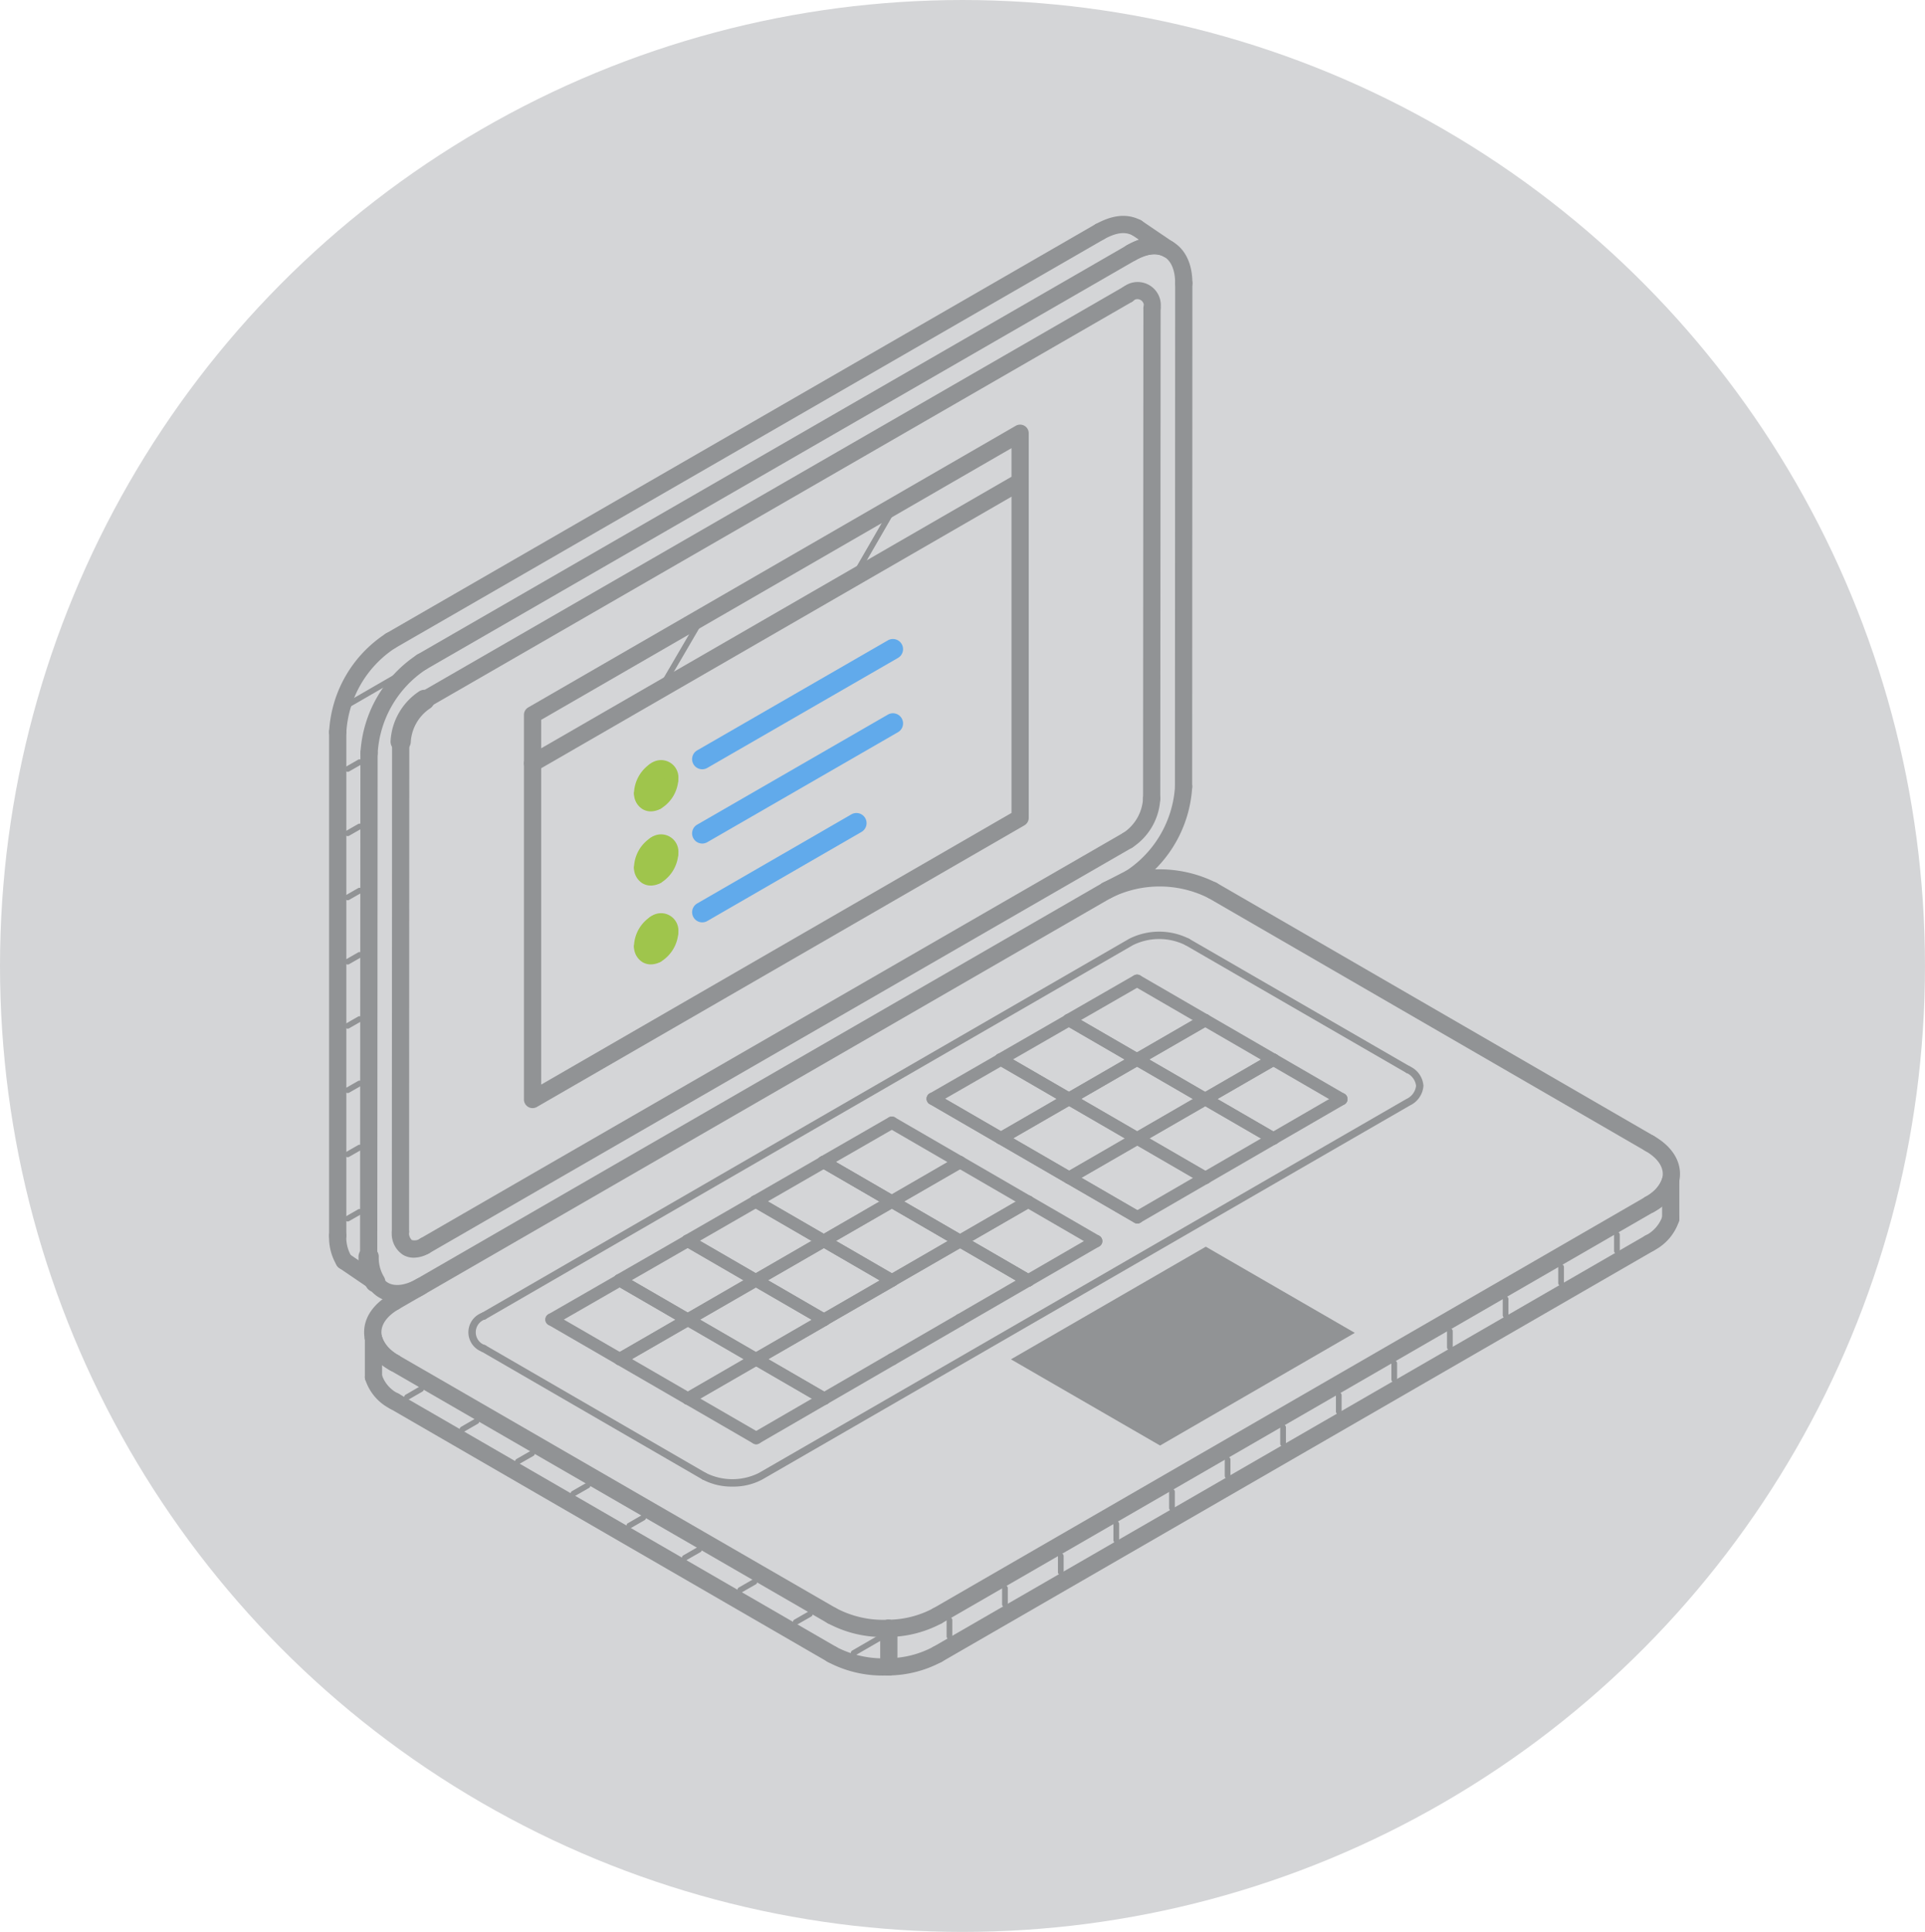 <?xml version="1.0" encoding="UTF-8"?> <svg xmlns="http://www.w3.org/2000/svg" width="244.243" height="245.112" viewBox="0 0 244.243 245.112"><defs><style>.a{fill:#d4d5d7;mix-blend-mode:multiply;isolation:isolate;}.b,.d{fill:#919395;}.c{fill:#9fc54c;}.d{fill-rule:evenodd;}.e{fill:#61aaeb;}</style></defs><g transform="translate(-836.487 -1897.365)"><ellipse class="a" cx="122.121" cy="122.556" rx="122.121" ry="122.556" transform="translate(836.487 1897.365)"></ellipse><g transform="translate(-5306.075 1410.849)"><g transform="translate(6185.129 645.398)"><path class="b" d="M6190.663,729.139a1.091,1.091,0,0,1-.614-.189l-3.954-2.688a1.094,1.094,0,0,1,1.231-1.809l3.953,2.688a1.094,1.094,0,0,1-.617,2Z" transform="translate(-6185.616 -724.262)"></path></g><g transform="translate(6184.317 642.192)"><path class="b" d="M6186.224,724.529a1.094,1.094,0,0,1-.944-.541,6.855,6.855,0,0,1-.963-3.76,1.094,1.094,0,0,1,2.188,0,4.665,4.665,0,0,0,.662,2.652,1.095,1.095,0,0,1-.942,1.648Z" transform="translate(-6184.317 -719.134)"></path></g><g transform="translate(6184.317 578.303)"><path class="b" d="M6185.411,683a1.1,1.1,0,0,1-1.094-1.094V618.022a1.094,1.094,0,1,1,2.188,0V681.91A1.094,1.094,0,0,1,6185.411,683Z" transform="translate(-6184.317 -616.928)"></path></g><g transform="translate(6184.317 566.728)"><path class="b" d="M6185.412,612.173h-.031a1.1,1.1,0,0,1-1.063-1.124,15.872,15.872,0,0,1,7.213-12.479,1.094,1.094,0,0,1,1.139,1.869,13.767,13.767,0,0,0-6.165,10.671A1.092,1.092,0,0,1,6185.412,612.173Z" transform="translate(-6184.317 -598.41)"></path></g><g transform="translate(6191.005 514.81)"><path class="b" d="M6196.112,569.461a1.094,1.094,0,0,1-.547-2.042l90.016-51.918a1.094,1.094,0,0,1,1.093,1.9l-90.017,51.917A1.1,1.1,0,0,1,6196.112,569.461Z" transform="translate(-6195.017 -515.355)"></path></g><g transform="translate(6281.021 513.903)"><path class="b" d="M6340.115,517a1.094,1.094,0,0,1-.521-2.057c1.416-.766,3.554-1.646,5.756-.461a1.094,1.094,0,0,1-1.035,1.927c-1-.534-2.1-.4-3.681.459A1.094,1.094,0,0,1,6340.115,517Z" transform="translate(-6339.019 -513.903)"></path></g><g transform="translate(6285.74 514.35)"><path class="b" d="M6351.618,519.5a1.086,1.086,0,0,1-.613-.189l-3.956-2.689a1.094,1.094,0,1,1,1.229-1.809l3.956,2.689a1.094,1.094,0,0,1-.616,2Z" transform="translate(-6346.569 -514.619)"></path></g><g transform="translate(6284.977 516.588)"><path class="b" d="M6346.444,521.3a1.094,1.094,0,0,1-.521-2.057c1.521-.821,3.548-1.615,5.746-.464a1.094,1.094,0,0,1-1.016,1.938c-1.028-.539-2.1-.409-3.691.451A1.1,1.1,0,0,1,6346.444,521.3Z" transform="translate(-6345.349 -518.199)"></path></g><g transform="translate(6194.961 517.497)"><path class="b" d="M6202.441,573.758a1.094,1.094,0,0,1-.547-2.042L6291.91,519.8a1.094,1.094,0,0,1,1.092,1.9l-90.016,51.917A1.089,1.089,0,0,1,6202.441,573.758Z" transform="translate(-6201.346 -519.652)"></path></g><g transform="translate(6188.29 569.414)"><path class="b" d="M6191.767,616.471h-.027a1.093,1.093,0,0,1-1.067-1.119,16.027,16.027,0,0,1,7.2-12.484,1.094,1.094,0,0,1,1.138,1.869,13.7,13.7,0,0,0-6.148,10.667A1.094,1.094,0,0,1,6191.767,616.471Z" transform="translate(-6190.672 -602.707)"></path></g><g transform="translate(6188.244 580.99)"><path class="b" d="M6191.693,687.3h0a1.093,1.093,0,0,1-1.093-1.095l.045-63.889a1.094,1.094,0,0,1,1.094-1.093h0a1.093,1.093,0,0,1,1.093,1.095l-.045,63.888A1.1,1.1,0,0,1,6191.693,687.3Z" transform="translate(-6190.6 -621.226)"></path></g><g transform="translate(6188.052 644.686)"><path class="b" d="M6192.418,728.9a1.288,1.288,0,0,1-1.1-.613,7.207,7.207,0,0,1-1.029-3.834,1.286,1.286,0,0,1,2.57-.1,4.674,4.674,0,0,0,.649,2.583,1.286,1.286,0,0,1-1.094,1.96Z" transform="translate(-6190.292 -723.124)"></path></g><g transform="translate(6284.977 516.586)"><path class="b" d="M6353.131,525.158a1.094,1.094,0,0,1-1.094-1.094c0-1.647-.5-2.845-1.419-3.373s-2.2-.365-3.629.457a1.094,1.094,0,1,1-1.093-1.9c2.132-1.23,4.2-1.392,5.816-.456s2.512,2.806,2.512,5.268A1.094,1.094,0,0,1,6353.131,525.158Z" transform="translate(-6345.349 -518.196)"></path></g><g transform="translate(6291.636 521.361)"><path class="b" d="M6357.095,591.91h0a1.093,1.093,0,0,1-1.093-1.095l.03-63.889a1.093,1.093,0,0,1,1.093-1.093h0a1.093,1.093,0,0,1,1.093,1.095l-.029,63.889A1.094,1.094,0,0,1,6357.095,591.91Z" transform="translate(-6356.001 -525.834)"></path></g><g transform="translate(6284.947 585.249)"><path class="b" d="M6346.4,641.8a1.094,1.094,0,0,1-.549-2.041,13.821,13.821,0,0,0,6.144-10.629,1.094,1.094,0,1,1,2.187,0,16.031,16.031,0,0,1-7.235,12.523A1.086,1.086,0,0,1,6346.4,641.8Z" transform="translate(-6345.3 -628.04)"></path></g><g transform="translate(6281.893 596.825)"><path class="b" d="M6341.509,650.32a1.094,1.094,0,0,1-.5-2.067l3.054-1.573a1.094,1.094,0,0,1,1,1.945l-3.054,1.573A1.1,1.1,0,0,1,6341.509,650.32Z" transform="translate(-6340.415 -646.558)"></path></g><g transform="translate(6188.244 644.878)"><path class="b" d="M6195.318,730.3a4.476,4.476,0,0,1-2.262-.588c-1.583-.914-2.456-2.756-2.456-5.186a1.094,1.094,0,1,1,2.188,0c0,1.616.483,2.784,1.361,3.291s2.218.333,3.642-.491a1.094,1.094,0,1,1,1.1,1.893A7.217,7.217,0,0,1,6195.318,730.3Z" transform="translate(-6190.6 -723.431)"></path></g><g transform="translate(6195.358 522.75)"><path class="b" d="M6203.076,581.7a1.094,1.094,0,0,1-.547-2.042l89.223-51.46a1.094,1.094,0,0,1,1.093,1.9l-89.223,51.46A1.092,1.092,0,0,1,6203.076,581.7Z" transform="translate(-6201.981 -528.056)"></path></g><g transform="translate(6284.582 522.342)"><path class="b" d="M6348.862,531.771a1.094,1.094,0,0,1-1.094-1.094.825.825,0,0,0-1.415-.822,1.094,1.094,0,1,1-1.086-1.9,2.937,2.937,0,0,1,4.688,2.721A1.094,1.094,0,0,1,6348.862,531.771Z" transform="translate(-6344.716 -527.403)"></path></g><g transform="translate(6287.59 524.521)"><path class="b" d="M6350.622,595.289h0a1.094,1.094,0,0,1-1.093-1.095l.044-62.211a1.093,1.093,0,0,1,1.093-1.093h0a1.093,1.093,0,0,1,1.093,1.094l-.044,62.211A1.094,1.094,0,0,1,6350.622,595.289Z" transform="translate(-6349.528 -530.89)"></path></g><g transform="translate(6284.549 586.733)"><path class="b" d="M6345.76,637.9a1.094,1.094,0,0,1-.544-2.044,5.6,5.6,0,0,0,2.489-4.348,1.094,1.094,0,1,1,2.188,0,7.822,7.822,0,0,1-3.592,6.247A1.093,1.093,0,0,1,6345.76,637.9Z" transform="translate(-6344.665 -630.413)"></path></g><g transform="translate(6195.358 592.029)"><path class="b" d="M6203.076,692.534a1.094,1.094,0,0,1-.549-2.042l15.287-8.825,73.9-42.633a1.094,1.094,0,1,1,1.093,1.895l-73.9,42.633-15.285,8.826A1.089,1.089,0,0,1,6203.076,692.534Z" transform="translate(-6201.981 -638.886)"></path></g><g transform="translate(6192.275 641.717)"><path class="b" d="M6199.842,722.744a2.674,2.674,0,0,1-1.363-.356,3.186,3.186,0,0,1-1.431-2.919,1.094,1.094,0,0,1,2.188,0,1.222,1.222,0,0,0,.348,1.03,1.266,1.266,0,0,0,1.105-.211,1.094,1.094,0,0,1,1.075,1.906A3.956,3.956,0,0,1,6199.842,722.744Z" transform="translate(-6197.048 -718.375)"></path></g><g transform="translate(6192.275 579.509)"><path class="b" d="M6198.143,683.253h0a1.094,1.094,0,0,1-1.093-1.094l.031-62.21a1.094,1.094,0,0,1,1.094-1.093h0a1.094,1.094,0,0,1,1.093,1.095l-.03,62.209A1.093,1.093,0,0,1,6198.143,683.253Z" transform="translate(-6197.048 -618.856)"></path></g><g transform="translate(6192.113 574.018)"><path class="b" d="M6198.075,617.943a1.286,1.286,0,0,1-1.286-1.286,8.091,8.091,0,0,1,3.694-6.41,1.286,1.286,0,0,1,1.292,2.223,5.534,5.534,0,0,0-2.416,4.187A1.285,1.285,0,0,1,6198.075,617.943Z" transform="translate(-6196.789 -610.073)"></path></g><g transform="translate(6209.04 546.541)"><path class="b" d="M6224.961,646.685a1.1,1.1,0,0,1-1.094-1.094V602.926a1.094,1.094,0,1,1,2.188,0V643.7l59.672-34.468V567.21a1.094,1.094,0,1,1,2.187,0v42.648a1.091,1.091,0,0,1-.546.947l-61.86,35.732A1.087,1.087,0,0,1,6224.961,646.685Z" transform="translate(-6223.867 -566.116)"></path></g><g transform="translate(6209.04 540.386)"><path class="b" d="M6224.961,600.328a1.094,1.094,0,0,1-1.094-1.094V593.1a1.094,1.094,0,0,1,.547-.948l61.859-35.733a1.094,1.094,0,0,1,1.641.948v6.155a1.1,1.1,0,0,1-.546.948l-61.86,35.716A1.093,1.093,0,0,1,6224.961,600.328Zm1.094-6.6v3.612l59.672-34.453v-3.629Z" transform="translate(-6223.867 -556.269)"></path></g><g transform="translate(6224.531 582.971)"><path class="c" d="M6251.462,628.061a6.54,6.54,0,0,0-2.637-1.523,1.285,1.285,0,0,1,.462-1.758,2.2,2.2,0,0,1,3.461,2A1.286,1.286,0,0,1,6251.462,628.061Z" transform="translate(-6248.649 -624.394)"></path></g><g transform="translate(6224.531 584.066)"><path class="c" d="M6249.936,631.33a1.286,1.286,0,0,1-.633-2.405,2.084,2.084,0,0,0,.874-1.492,1.286,1.286,0,1,1,2.571,0,4.6,4.6,0,0,1-2.181,3.731A1.288,1.288,0,0,1,6249.936,631.33Z" transform="translate(-6248.649 -626.147)"></path></g><g transform="translate(6223.004 585.808)"><path class="c" d="M6248.342,632.585a2.064,2.064,0,0,1-1.031-.271,2.311,2.311,0,0,1-1.1-2.1,2.035,2.035,0,1,1,3.468,1.976A2.62,2.62,0,0,1,6248.342,632.585Zm.443-2.286Z" transform="translate(-6246.207 -628.933)"></path></g><g transform="translate(6223.004 583.181)"><path class="c" d="M6247.493,629.929a1.286,1.286,0,0,1-1.286-1.286,4.681,4.681,0,0,1,2.159-3.733,1.285,1.285,0,1,1,1.308,2.213,2.176,2.176,0,0,0-.9,1.52A1.285,1.285,0,0,1,6247.493,629.929Z" transform="translate(-6246.207 -624.731)"></path></g><g transform="translate(6224.531 592.392)"><path class="c" d="M6251.462,643.119a6.655,6.655,0,0,0-2.638-1.511,1.285,1.285,0,0,1,.466-1.758,2.2,2.2,0,0,1,3.458,1.983A1.286,1.286,0,0,1,6251.462,643.119Zm-1.292-1.373" transform="translate(-6248.649 -639.466)"></path></g><g transform="translate(6224.531 593.473)"><path class="c" d="M6249.936,646.392a1.286,1.286,0,0,1-.646-2.4,2.107,2.107,0,0,0,.887-1.512,1.286,1.286,0,1,1,2.571,0,4.651,4.651,0,0,1-2.167,3.736A1.277,1.277,0,0,1,6249.936,646.392Z" transform="translate(-6248.649 -641.196)"></path></g><g transform="translate(6223.004 595.228)"><path class="c" d="M6248.342,647.648a2.075,2.075,0,0,1-1.048-.278,2.307,2.307,0,0,1-1.087-2.08,2.034,2.034,0,1,1,3.452,1.983A2.652,2.652,0,0,1,6248.342,647.648Z" transform="translate(-6246.207 -644.004)"></path></g><g transform="translate(6223.004 592.602)"><path class="c" d="M6247.493,645a1.286,1.286,0,0,1-1.286-1.285,4.638,4.638,0,0,1,2.173-3.742,1.286,1.286,0,1,1,1.279,2.23,2.127,2.127,0,0,0-.881,1.511A1.285,1.285,0,0,1,6247.493,645Z" transform="translate(-6246.207 -639.802)"></path></g><g transform="translate(6224.531 602.393)"><path class="c" d="M6251.462,659.117a6.654,6.654,0,0,0-2.637-1.507,1.285,1.285,0,0,1,.462-1.758,2.2,2.2,0,0,1,3.461,1.98A1.286,1.286,0,0,1,6251.462,659.117Zm-.8-1.083Zm-.5-.288" transform="translate(-6248.649 -655.465)"></path></g><g transform="translate(6224.531 603.473)"><path class="c" d="M6249.936,662.392a1.286,1.286,0,0,1-.646-2.4,2.107,2.107,0,0,0,.887-1.515,1.286,1.286,0,0,1,2.571,0,4.652,4.652,0,0,1-2.168,3.739A1.281,1.281,0,0,1,6249.936,662.392Z" transform="translate(-6248.649 -657.194)"></path></g><g transform="translate(6223.004 605.214)"><path class="c" d="M6248.344,663.64a2.076,2.076,0,0,1-1.047-.278,2.322,2.322,0,0,1-1.09-2.1,2.036,2.036,0,1,1,3.452,2A2.653,2.653,0,0,1,6248.344,663.64Zm.441-2.286Z" transform="translate(-6246.207 -659.979)"></path></g><g transform="translate(6223.004 602.604)"><path class="c" d="M6247.493,660.985a1.286,1.286,0,0,1-1.286-1.286,4.624,4.624,0,0,1,2.172-3.725,1.285,1.285,0,0,1,1.28,2.23,2.151,2.151,0,0,0-.881,1.5A1.285,1.285,0,0,1,6247.493,660.985Z" transform="translate(-6246.207 -655.803)"></path></g><g transform="translate(6353.447 635.168)"><path class="b" d="M6455.979,714.956a1.094,1.094,0,0,1-1.095-1.094v-4.871a1.094,1.094,0,1,1,2.188,0v4.871A1.093,1.093,0,0,1,6455.979,714.956Z" transform="translate(-6454.884 -707.897)"></path></g><g transform="translate(6350.761 640.039)"><path class="b" d="M6451.681,720.978a1.094,1.094,0,0,1-.575-2.025,4.347,4.347,0,0,0,2.212-2.482,1.094,1.094,0,0,1,2.1.626,6.441,6.441,0,0,1-3.162,3.719A1.089,1.089,0,0,1,6451.681,720.978Z" transform="translate(-6450.586 -715.689)"></path></g><g transform="translate(6260.409 643.139)"><path class="b" d="M6307.142,775.015a1.094,1.094,0,0,1-.548-2.042l90.351-52.177a1.094,1.094,0,0,1,1.094,1.9l-90.352,52.177A1.084,1.084,0,0,1,6307.142,775.015Z" transform="translate(-6306.046 -720.649)"></path></g><g transform="translate(6254.163 695.316)"><path class="b" d="M6297.146,807.895a1.094,1.094,0,0,1-.044-2.187,12.321,12.321,0,0,0,5.765-1.453,1.094,1.094,0,0,1,1.054,1.918,14.555,14.555,0,0,1-6.729,1.722Z" transform="translate(-6296.053 -804.119)"></path></g><g transform="translate(6191.511 663.204)"><path class="b" d="M6252.424,787.049a1.093,1.093,0,0,1-.547-.148l-55.5-32.112a1.094,1.094,0,0,1,1.1-1.894l55.5,32.112a1.095,1.095,0,0,1-.549,2.042Z" transform="translate(-6195.826 -752.749)"></path></g><g transform="translate(6188.855 660.117)"><path class="b" d="M6195.326,753.086a1.094,1.094,0,0,1-.564-.157,6.284,6.284,0,0,1-3.145-3.731,1.094,1.094,0,0,1,2.107-.588,4.091,4.091,0,0,0,2.166,2.444,1.094,1.094,0,0,1-.565,2.031Z" transform="translate(-6191.577 -747.81)"></path></g><g transform="translate(6188.855 655.233)"><path class="b" d="M6192.671,747.069a1.094,1.094,0,0,1-1.094-1.094v-4.884a1.094,1.094,0,1,1,2.188,0v4.884A1.094,1.094,0,0,1,6192.671,747.069Z" transform="translate(-6191.577 -739.997)"></path></g><g transform="translate(6188.855 655.233)"><path class="b" d="M6195.326,745.285a1.086,1.086,0,0,1-.573-.163,6.379,6.379,0,0,1-3.136-3.737,1.094,1.094,0,1,1,2.107-.588,4.256,4.256,0,0,0,2.175,2.463,1.094,1.094,0,0,1-.574,2.026Z" transform="translate(-6191.577 -739.996)"></path></g><g transform="translate(6191.511 658.333)"><path class="b" d="M6252.424,779.223a1.093,1.093,0,0,1-.546-.147L6196.373,747a1.094,1.094,0,0,1,1.1-1.894l55.5,32.079a1.094,1.094,0,0,1-.549,2.041Z" transform="translate(-6195.826 -744.956)"></path></g><g transform="translate(6254.163 690.428)"><path class="b" d="M6297.146,800.078a1.094,1.094,0,0,1-.044-2.187,12.309,12.309,0,0,0,5.765-1.455,1.094,1.094,0,0,1,1.054,1.917,14.54,14.54,0,0,1-6.729,1.724Z" transform="translate(-6296.053 -796.3)"></path></g><g transform="translate(6260.409 638.236)"><path class="b" d="M6307.142,767.186a1.094,1.094,0,0,1-.548-2.041l90.351-52.192a1.094,1.094,0,1,1,1.094,1.894l-90.352,52.192A1.078,1.078,0,0,1,6307.142,767.186Z" transform="translate(-6306.046 -712.806)"></path></g><g transform="translate(6350.76 635.168)"><path class="b" d="M6451.681,713.154a1.094,1.094,0,0,1-.565-2.031,4.256,4.256,0,0,0,2.2-2.447,1.094,1.094,0,0,1,2.1.631,6.446,6.446,0,0,1-3.17,3.69A1.089,1.089,0,0,1,6451.681,713.154Z" transform="translate(-6450.585 -707.897)"></path></g><g transform="translate(6191.511 598.399)"><path class="b" d="M6196.921,703.44a1.094,1.094,0,0,1-.548-2.042l90.382-52.177a1.094,1.094,0,1,1,1.093,1.895l-90.382,52.177A1.087,1.087,0,0,1,6196.921,703.44Z" transform="translate(-6195.826 -649.075)"></path></g><g transform="translate(6281.893 596.807)"><path class="b" d="M6354.916,650.309a1.085,1.085,0,0,1-.544-.147,13.788,13.788,0,0,0-12.311,0,1.094,1.094,0,0,1-1.1-1.89,16,16,0,0,1,14.506,0,1.094,1.094,0,0,1-.548,2.042Z" transform="translate(-6340.415 -646.53)"></path></g><g transform="translate(6295.301 598.398)"><path class="b" d="M6418.417,683.359a1.087,1.087,0,0,1-.547-.148l-55.46-32.1a1.094,1.094,0,0,1,1.1-1.893l55.459,32.1a1.094,1.094,0,0,1-.549,2.041Z" transform="translate(-6361.865 -649.075)"></path></g><g transform="translate(6350.76 630.494)"><path class="b" d="M6451.681,710.35a1.094,1.094,0,0,1-.546-2.043c1.434-.823,2.224-1.861,2.224-2.922s-.79-2.1-2.224-2.922a1.094,1.094,0,1,1,1.09-1.9c2.142,1.23,3.321,2.942,3.321,4.819s-1.18,3.589-3.321,4.819A1.086,1.086,0,0,1,6451.681,710.35Z" transform="translate(-6450.585 -700.42)"></path></g><g transform="translate(6188.762 650.575)"><path class="b" d="M6195.271,742.492a1.1,1.1,0,0,1-.55-.149c-2.126-1.241-3.295-2.959-3.292-4.837s1.173-3.584,3.294-4.813a1.094,1.094,0,0,1,1.1,1.894c-1.419.821-2.2,1.859-2.2,2.922s.781,2.112,2.206,2.943a1.095,1.095,0,0,1-.552,2.04Z" transform="translate(-6191.429 -732.545)"></path></g><g transform="translate(6270.832 644.691)"><path class="d" d="M6341.639,748.358l24.708-14.295-18.905-10.932-24.722,14.292Z" transform="translate(-6322.72 -723.132)"></path></g><g transform="translate(6203.465 604.719)"><path class="b" d="M6215.42,708.422a.468.468,0,0,1-.235-.875l1.418-.82q40.335-23.319,80.719-46.64a8.452,8.452,0,0,1,7.632.017.469.469,0,0,1-.471.811,7.523,7.523,0,0,0-6.693-.015q-40.4,23.318-80.716,46.639l-1.419.82A.466.466,0,0,1,6215.42,708.422Z" transform="translate(-6214.95 -659.186)"></path><g transform="translate(89.298 0.855)"><path class="b" d="M6386.264,677.676a.466.466,0,0,1-.233-.063l-27.99-16.184a.469.469,0,1,1,.469-.812L6386.5,676.8a.469.469,0,0,1-.235.875Z" transform="translate(-6357.806 -660.554)"></path></g><g transform="translate(27.975 17.039)"><path class="b" d="M6263.763,739.814a7.866,7.866,0,0,1-3.824-.91.469.469,0,0,1,.466-.814,7.525,7.525,0,0,0,6.693,0q23.29-13.43,46.544-26.876,17.8-10.288,35.609-20.568a2.107,2.107,0,0,0,1.243-1.677,2.06,2.06,0,0,0-1.24-1.65.469.469,0,0,1,.464-.815,2.932,2.932,0,0,1,1.713,2.462,3,3,0,0,1-1.71,2.492q-17.808,10.277-35.61,20.568-23.262,13.441-46.544,26.876A7.747,7.747,0,0,1,6263.763,739.814Z" transform="translate(-6259.703 -686.445)"></path></g><g transform="translate(0 52.422)"><path class="b" d="M6243.394,760.187a.459.459,0,0,1-.234-.063l-27.976-16.2a.469.469,0,1,1,.47-.811l27.975,16.2a.469.469,0,0,1-.236.874Z" transform="translate(-6214.95 -743.048)"></path></g></g><g transform="translate(6201.99 653.017)"><path class="b" d="M6214.533,741.512a.472.472,0,0,1-.233-.062,2.636,2.636,0,0,1,0-4.936.469.469,0,1,1,.466.813,1.724,1.724,0,0,0,0,3.31.468.468,0,0,1-.234.875Z" transform="translate(-6212.589 -736.451)"></path></g><g transform="translate(6254.163 692.018)"><path class="b" d="M6297.225,805.917a1.094,1.094,0,0,1-1.094-1.094v-4.478a1.095,1.095,0,0,1,1.016-1.5h.078a1.094,1.094,0,0,1,1.094,1.094v4.885A1.094,1.094,0,0,1,6297.225,805.917Z" transform="translate(-6296.053 -798.844)"></path></g><g transform="translate(6247.016 690.412)"><path class="b" d="M6292.6,800.069a14.661,14.661,0,0,1-7.416-1.746,1.094,1.094,0,1,1,1.067-1.91,12.757,12.757,0,0,0,6.6,1.467,1.083,1.083,0,0,1,1.106,1.081,1.094,1.094,0,0,1-1.081,1.107Z" transform="translate(-6284.62 -796.274)"></path></g><g transform="translate(6247.016 695.316)"><path class="b" d="M6292.582,807.9a14.778,14.778,0,0,1-7.4-1.725,1.094,1.094,0,0,1,1.056-1.917,12.822,12.822,0,0,0,6.6,1.451,1.094,1.094,0,1,1,.028,2.188Z" transform="translate(-6284.62 -804.12)"></path></g><g transform="translate(6254.163 696.903)"><path class="b" d="M6297.225,808.847h-.078a1.094,1.094,0,0,1,0-2.188h.078a1.094,1.094,0,1,1,0,2.188Z" transform="translate(-6296.053 -806.659)"></path></g><g transform="translate(6230.38 576.996)"><path class="e" d="M6259.293,631.381a1.285,1.285,0,0,1-.643-2.4l24.219-13.972a1.286,1.286,0,0,1,1.285,2.227l-24.22,13.971A1.275,1.275,0,0,1,6259.293,631.381Z" transform="translate(-6258.007 -614.837)"></path></g><g transform="translate(6230.38 567.576)"><path class="e" d="M6259.293,616.308a1.285,1.285,0,0,1-.643-2.4l24.219-13.97a1.286,1.286,0,0,1,1.285,2.227l-24.22,13.97A1.273,1.273,0,0,1,6259.293,616.308Z" transform="translate(-6258.007 -599.767)"></path></g><g transform="translate(6230.38 589.67)"><path class="e" d="M6259.293,648.982a1.286,1.286,0,0,1-.644-2.4l19.561-11.3a1.285,1.285,0,1,1,1.285,2.226l-19.56,11.3A1.274,1.274,0,0,1,6259.293,648.982Z" transform="translate(-6258.006 -635.112)"></path></g><g transform="translate(6220.417 653.165)"><path class="b" d="M6242.85,743.248a.781.781,0,0,1-.392-1.457l8.628-5a.782.782,0,0,1,.784,1.353l-8.628,5A.777.777,0,0,1,6242.85,743.248Z" transform="translate(-6242.068 -736.688)"></path></g><g transform="translate(6211.76 653.151)"><path class="b" d="M6237.657,743.239a.78.78,0,0,1-.391-.105l-8.656-5.011a.781.781,0,1,1,.782-1.353l8.657,5.011a.782.782,0,0,1-.393,1.458Z" transform="translate(-6228.22 -736.666)"></path></g><g transform="translate(6211.76 648.167)"><path class="b" d="M6229,735.24a.781.781,0,0,1-.39-1.458l8.664-4.984a.781.781,0,1,1,.778,1.355l-8.664,4.985A.782.782,0,0,1,6229,735.24Z" transform="translate(-6228.22 -728.693)"></path></g><g transform="translate(6220.422 648.167)"><path class="b" d="M6251.479,735.253a.779.779,0,0,1-.391-.1l-8.623-5a.782.782,0,0,1,.784-1.352l8.622,5a.782.782,0,0,1-.393,1.458Z" transform="translate(-6242.076 -728.692)"></path></g><g transform="translate(6229.072 658.176)"><path class="b" d="M6256.7,751.265a.781.781,0,0,1-.392-1.457l8.627-5a.781.781,0,1,1,.784,1.352l-8.627,5A.778.778,0,0,1,6256.7,751.265Z" transform="translate(-6255.914 -744.705)"></path></g><g transform="translate(6220.417 658.164)"><path class="b" d="M6251.5,751.26a.778.778,0,0,1-.391-.1l-8.655-5.012a.782.782,0,1,1,.783-1.353l8.654,5.013a.781.781,0,0,1-.392,1.457Z" transform="translate(-6242.068 -744.685)"></path></g><g transform="translate(6220.417 653.181)"><path class="b" d="M6242.85,743.26a.781.781,0,0,1-.39-1.458l8.663-4.984a.781.781,0,0,1,.779,1.355l-8.663,4.984A.781.781,0,0,1,6242.85,743.26Z" transform="translate(-6242.069 -736.714)"></path></g><g transform="translate(6229.076 653.181)"><path class="b" d="M6265.325,743.272a.78.78,0,0,1-.391-.106l-8.623-5a.781.781,0,1,1,.784-1.352l8.622,5a.781.781,0,0,1-.392,1.458Z" transform="translate(-6255.921 -736.713)"></path></g><g transform="translate(6237.727 663.19)"><path class="b" d="M6270.542,759.287a.782.782,0,0,1-.393-1.458l8.628-5a.781.781,0,1,1,.783,1.352l-8.627,5A.782.782,0,0,1,6270.542,759.287Z" transform="translate(-6269.76 -752.726)"></path></g><g transform="translate(6229.072 663.176)"><path class="b" d="M6265.35,759.279a.78.78,0,0,1-.391-.106l-8.654-5.011a.781.781,0,1,1,.783-1.352l8.655,5.011a.781.781,0,0,1-.392,1.458Z" transform="translate(-6255.914 -752.704)"></path></g><g transform="translate(6229.072 658.192)"><path class="b" d="M6256.7,751.28a.781.781,0,0,1-.391-1.458l8.661-4.987a.782.782,0,0,1,.78,1.355l-8.661,4.987A.786.786,0,0,1,6256.7,751.28Z" transform="translate(-6255.914 -744.73)"></path></g><g transform="translate(6237.733 658.192)"><path class="b" d="M6279.171,751.291a.779.779,0,0,1-.391-.105l-8.621-5a.781.781,0,1,1,.783-1.352l8.622,5a.781.781,0,0,1-.393,1.457Z" transform="translate(-6269.769 -744.731)"></path></g><g transform="translate(6229.044 648.167)"><path class="b" d="M6256.652,735.253a.781.781,0,0,1-.393-1.458l8.627-5a.781.781,0,1,1,.783,1.352l-8.627,5A.779.779,0,0,1,6256.652,735.253Z" transform="translate(-6255.87 -728.692)"></path></g><g transform="translate(6220.386 648.153)"><path class="b" d="M6251.458,735.245a.774.774,0,0,1-.391-.1l-8.658-5.012a.781.781,0,0,1,.783-1.353l8.658,5.012a.781.781,0,0,1-.392,1.458Z" transform="translate(-6242.02 -728.67)"></path></g><g transform="translate(6220.386 643.169)"><path class="b" d="M6242.8,727.244a.781.781,0,0,1-.391-1.458l8.664-4.984a.781.781,0,0,1,.779,1.355l-8.663,4.984A.78.78,0,0,1,6242.8,727.244Z" transform="translate(-6242.02 -720.697)"></path></g><g transform="translate(6229.049 643.168)"><path class="b" d="M6265.281,727.257a.781.781,0,0,1-.392-.105l-8.622-5a.781.781,0,0,1,.783-1.352l8.622,5a.781.781,0,0,1-.392,1.457Z" transform="translate(-6255.877 -720.696)"></path></g><g transform="translate(6237.699 653.178)"><path class="b" d="M6270.5,743.271a.781.781,0,0,1-.393-1.458l8.627-5a.782.782,0,1,1,.784,1.353l-8.627,5A.777.777,0,0,1,6270.5,743.271Z" transform="translate(-6269.715 -736.71)"></path></g><g transform="translate(6229.044 653.167)"><path class="b" d="M6265.306,743.265a.775.775,0,0,1-.391-.1l-8.655-5.011a.781.781,0,1,1,.783-1.352l8.655,5.011a.781.781,0,0,1-.392,1.457Z" transform="translate(-6255.87 -736.692)"></path></g><g transform="translate(6229.044 648.183)"><path class="b" d="M6256.652,735.265a.782.782,0,0,1-.391-1.459l8.662-4.984a.781.781,0,1,1,.779,1.354l-8.661,4.984A.776.776,0,0,1,6256.652,735.265Z" transform="translate(-6255.87 -728.718)"></path></g><g transform="translate(6237.703 648.182)"><path class="b" d="M6279.126,735.276a.78.78,0,0,1-.391-.1l-8.623-5a.781.781,0,0,1,.784-1.352l8.623,5a.781.781,0,0,1-.393,1.458Z" transform="translate(-6269.722 -728.718)"></path></g><g transform="translate(6246.354 658.192)"><path class="b" d="M6284.344,751.291a.781.781,0,0,1-.393-1.457l8.626-5a.781.781,0,1,1,.783,1.352l-8.626,5A.779.779,0,0,1,6284.344,751.291Z" transform="translate(-6283.561 -744.73)"></path></g><g transform="translate(6237.699 658.178)"><path class="b" d="M6279.151,751.283a.777.777,0,0,1-.391-.105l-8.655-5.012a.781.781,0,1,1,.783-1.352l8.654,5.012a.781.781,0,0,1-.392,1.457Z" transform="translate(-6269.715 -744.708)"></path></g><g transform="translate(6237.7 653.195)"><path class="b" d="M6270.5,743.284a.781.781,0,0,1-.391-1.458l8.66-4.986a.782.782,0,0,1,.78,1.355l-8.661,4.986A.779.779,0,0,1,6270.5,743.284Z" transform="translate(-6269.716 -736.736)"></path></g><g transform="translate(6237.671 643.169)"><path class="b" d="M6270.453,727.257a.781.781,0,0,1-.393-1.457l8.628-5a.781.781,0,1,1,.784,1.352l-8.628,5A.778.778,0,0,1,6270.453,727.257Z" transform="translate(-6269.67 -720.696)"></path></g><g transform="translate(6229.016 643.155)"><path class="b" d="M6265.261,727.251a.779.779,0,0,1-.392-.1l-8.655-5.015a.781.781,0,1,1,.784-1.352l8.655,5.014a.781.781,0,0,1-.392,1.457Z" transform="translate(-6255.825 -720.674)"></path></g><g transform="translate(6229.016 638.171)"><path class="b" d="M6256.607,719.25a.781.781,0,0,1-.391-1.458l8.662-4.986a.781.781,0,0,1,.779,1.355L6257,719.147A.782.782,0,0,1,6256.607,719.25Z" transform="translate(-6255.825 -712.702)"></path></g><g transform="translate(6237.676 638.174)"><path class="b" d="M6279.082,719.264a.768.768,0,0,1-.391-.106l-8.624-4.995a.782.782,0,1,1,.785-1.352l8.623,4.995a.781.781,0,0,1-.392,1.458Z" transform="translate(-6269.677 -712.706)"></path></g><g transform="translate(6246.326 648.183)"><path class="b" d="M6284.3,735.279a.782.782,0,0,1-.392-1.458l8.626-5a.781.781,0,1,1,.783,1.352l-8.626,5A.779.779,0,0,1,6284.3,735.279Z" transform="translate(-6283.517 -728.719)"></path></g><g transform="translate(6237.671 648.169)"><path class="b" d="M6279.106,735.271a.772.772,0,0,1-.391-.106l-8.655-5.011a.781.781,0,1,1,.783-1.352l8.654,5.011a.781.781,0,0,1-.392,1.458Z" transform="translate(-6269.67 -728.696)"></path></g><g transform="translate(6237.671 643.185)"><path class="b" d="M6270.453,727.269a.781.781,0,0,1-.39-1.458l8.661-4.984a.781.781,0,0,1,.779,1.355l-8.662,4.984A.776.776,0,0,1,6270.453,727.269Z" transform="translate(-6269.671 -720.722)"></path></g><g transform="translate(6246.333 643.185)"><path class="b" d="M6292.931,727.283a.78.78,0,0,1-.391-.1l-8.623-5a.781.781,0,0,1,.784-1.352l8.623,5a.781.781,0,0,1-.393,1.457Z" transform="translate(-6283.528 -720.723)"></path></g><g transform="translate(6254.981 653.197)"><path class="b" d="M6298.143,743.3a.781.781,0,0,1-.392-1.458l8.63-5a.781.781,0,1,1,.783,1.353l-8.63,5A.778.778,0,0,1,6298.143,743.3Z" transform="translate(-6297.361 -736.739)"></path></g><g transform="translate(6246.326 648.199)"><path class="b" d="M6284.3,735.291a.782.782,0,0,1-.39-1.459l8.662-4.983a.781.781,0,0,1,.779,1.355l-8.661,4.983A.782.782,0,0,1,6284.3,735.291Z" transform="translate(-6283.517 -728.744)"></path></g><g transform="translate(6246.298 638.171)"><path class="b" d="M6284.255,719.262a.782.782,0,0,1-.393-1.458l8.627-5a.781.781,0,1,1,.783,1.352l-8.626,5A.773.773,0,0,1,6284.255,719.262Z" transform="translate(-6283.473 -712.702)"></path></g><g transform="translate(6237.643 638.158)"><path class="b" d="M6279.063,719.257a.783.783,0,0,1-.392-.106l-8.654-5.013a.781.781,0,1,1,.783-1.352l8.656,5.013a.782.782,0,0,1-.393,1.458Z" transform="translate(-6269.626 -712.68)"></path></g><g transform="translate(6237.644 633.173)"><path class="b" d="M6270.409,711.256a.781.781,0,0,1-.391-1.458l8.661-4.987a.782.782,0,0,1,.78,1.355l-8.661,4.987A.788.788,0,0,1,6270.409,711.256Z" transform="translate(-6269.627 -704.707)"></path></g><g transform="translate(6246.303 633.176)"><path class="b" d="M6292.882,711.269a.783.783,0,0,1-.391-.1l-8.622-5a.781.781,0,1,1,.783-1.352l8.623,5a.781.781,0,0,1-.393,1.457Z" transform="translate(-6283.479 -704.711)"></path></g><g transform="translate(6254.953 643.185)"><path class="b" d="M6298.1,727.283a.781.781,0,0,1-.393-1.457l8.627-5a.782.782,0,1,1,.784,1.352l-8.628,5A.774.774,0,0,1,6298.1,727.283Z" transform="translate(-6297.317 -720.722)"></path></g><g transform="translate(6246.298 643.171)"><path class="b" d="M6292.907,727.275a.78.78,0,0,1-.391-.1l-8.653-5.012a.781.781,0,1,1,.782-1.352l8.654,5.012a.781.781,0,0,1-.393,1.457Z" transform="translate(-6283.473 -720.7)"></path></g><g transform="translate(6246.298 638.188)"><path class="b" d="M6284.255,719.275a.781.781,0,0,1-.39-1.459l8.661-4.983a.781.781,0,0,1,.779,1.355l-8.661,4.983A.782.782,0,0,1,6284.255,719.275Z" transform="translate(-6283.473 -712.728)"></path></g><g transform="translate(6254.96 638.187)"><path class="b" d="M6306.732,719.288a.779.779,0,0,1-.391-.106l-8.623-5a.782.782,0,0,1,.784-1.353l8.623,5a.782.782,0,0,1-.393,1.458Z" transform="translate(-6297.329 -712.727)"></path></g><g transform="translate(6263.608 648.199)"><path class="b" d="M6311.945,735.3a.781.781,0,0,1-.392-1.458l8.629-5a.782.782,0,1,1,.783,1.353l-8.63,5A.781.781,0,0,1,6311.945,735.3Z" transform="translate(-6311.163 -728.745)"></path></g><g transform="translate(6254.953 643.201)"><path class="b" d="M6298.1,727.3a.781.781,0,0,1-.391-1.458l8.662-4.984a.781.781,0,1,1,.779,1.355l-8.662,4.985A.78.78,0,0,1,6298.1,727.3Z" transform="translate(-6297.317 -720.749)"></path></g><g transform="translate(6263.615 643.201)"><path class="b" d="M6320.578,727.306a.781.781,0,0,1-.391-.1l-8.623-5a.781.781,0,1,1,.784-1.352l8.623,5a.781.781,0,0,1-.393,1.457Z" transform="translate(-6311.175 -720.748)"></path></g><g transform="translate(6260.158 625.153)"><path class="b" d="M6315.047,698.435a.778.778,0,0,1-.391-.105l-8.622-5a.781.781,0,1,1,.783-1.352l8.622,5a.781.781,0,0,1-.392,1.457Z" transform="translate(-6305.644 -691.876)"></path></g><g transform="translate(6268.813 630.164)"><path class="b" d="M6328.893,706.454a.783.783,0,0,1-.392-.105l-8.621-5a.781.781,0,0,1,.784-1.352l8.622,5a.781.781,0,0,1-.393,1.457Z" transform="translate(-6319.491 -699.893)"></path></g><g transform="translate(6277.469 635.179)"><path class="b" d="M6342.739,714.473a.779.779,0,0,1-.391-.1l-8.621-5a.782.782,0,0,1,.784-1.353l8.621,5a.782.782,0,0,1-.393,1.457Z" transform="translate(-6333.338 -707.915)"></path></g><g transform="translate(6268.78 625.151)"><path class="b" d="M6320.219,698.434a.781.781,0,0,1-.392-1.457l8.627-5a.782.782,0,0,1,.784,1.352l-8.628,5A.778.778,0,0,1,6320.219,698.434Z" transform="translate(-6319.437 -691.873)"></path></g><g transform="translate(6260.124 625.137)"><path class="b" d="M6315.027,698.427a.78.78,0,0,1-.391-.106l-8.656-5.013a.781.781,0,1,1,.783-1.352l8.656,5.013a.781.781,0,0,1-.392,1.458Z" transform="translate(-6305.589 -691.85)"></path></g><g transform="translate(6260.124 620.156)"><path class="b" d="M6306.372,690.428a.782.782,0,0,1-.39-1.459l8.661-4.984a.781.781,0,0,1,.779,1.355l-8.662,4.984A.772.772,0,0,1,6306.372,690.428Z" transform="translate(-6305.59 -683.881)"></path></g><g transform="translate(6268.785 620.155)"><path class="b" d="M6328.849,690.44a.782.782,0,0,1-.391-.1l-8.623-5a.781.781,0,1,1,.783-1.352l8.623,5a.781.781,0,0,1-.393,1.457Z" transform="translate(-6319.446 -683.881)"></path></g><g transform="translate(6277.435 630.165)"><path class="b" d="M6334.065,706.454a.781.781,0,0,1-.393-1.457l8.627-5a.782.782,0,1,1,.785,1.352l-8.628,5A.778.778,0,0,1,6334.065,706.454Z" transform="translate(-6333.283 -699.893)"></path></g><g transform="translate(6268.78 630.151)"><path class="b" d="M6328.873,706.446a.773.773,0,0,1-.39-.1l-8.655-5.012a.781.781,0,1,1,.782-1.352l8.655,5.012a.781.781,0,0,1-.392,1.457Z" transform="translate(-6319.438 -699.871)"></path></g><g transform="translate(6268.78 625.168)"><path class="b" d="M6320.22,698.446a.782.782,0,0,1-.391-1.459l8.663-4.983a.781.781,0,0,1,.779,1.355l-8.661,4.983A.782.782,0,0,1,6320.22,698.446Z" transform="translate(-6319.438 -691.899)"></path></g><g transform="translate(6277.44 625.167)"><path class="b" d="M6342.694,698.459a.782.782,0,0,1-.392-.106l-8.622-5a.781.781,0,1,1,.783-1.352l8.623,5a.782.782,0,0,1-.393,1.458Z" transform="translate(-6333.291 -691.899)"></path></g><g transform="translate(6286.09 635.178)"><path class="b" d="M6347.911,714.473a.781.781,0,0,1-.393-1.457l8.627-5a.781.781,0,0,1,.783,1.353l-8.627,5A.778.778,0,0,1,6347.911,714.473Z" transform="translate(-6347.128 -707.914)"></path></g><g transform="translate(6277.435 635.165)"><path class="b" d="M6342.719,714.468a.773.773,0,0,1-.391-.105l-8.655-5.012a.781.781,0,1,1,.783-1.352l8.655,5.012a.781.781,0,0,1-.392,1.457Z" transform="translate(-6333.283 -707.892)"></path></g><g transform="translate(6277.435 630.181)"><path class="b" d="M6334.065,706.466a.781.781,0,0,1-.39-1.458l8.661-4.984a.781.781,0,0,1,.779,1.355l-8.662,4.984A.781.781,0,0,1,6334.065,706.466Z" transform="translate(-6333.283 -699.919)"></path></g><g transform="translate(6286.097 630.181)"><path class="b" d="M6356.541,706.48a.781.781,0,0,1-.392-.1l-8.62-5a.782.782,0,1,1,.784-1.352l8.62,5a.782.782,0,0,1-.392,1.458Z" transform="translate(-6347.14 -699.919)"></path></g><g transform="translate(6277.407 620.156)"><path class="b" d="M6334.021,690.442a.781.781,0,0,1-.393-1.458l8.628-5a.781.781,0,0,1,.784,1.352l-8.627,5A.774.774,0,0,1,6334.021,690.442Z" transform="translate(-6333.239 -683.881)"></path></g><g transform="translate(6268.753 620.142)"><path class="b" d="M6328.83,690.434a.774.774,0,0,1-.391-.106l-8.654-5.011a.781.781,0,1,1,.782-1.352l8.655,5.011a.781.781,0,0,1-.392,1.458Z" transform="translate(-6319.394 -683.859)"></path></g><g transform="translate(6268.753 615.157)"><path class="b" d="M6320.176,682.432a.781.781,0,0,1-.39-1.458l8.662-4.984a.781.781,0,0,1,.779,1.355l-8.661,4.984A.778.778,0,0,1,6320.176,682.432Z" transform="translate(-6319.394 -675.885)"></path></g><g transform="translate(6277.414 615.157)"><path class="b" d="M6342.651,682.446a.781.781,0,0,1-.392-.1l-8.62-5a.781.781,0,0,1,.783-1.352l8.621,5a.781.781,0,0,1-.393,1.457Z" transform="translate(-6333.25 -675.885)"></path></g><g transform="translate(6286.062 625.168)"><path class="b" d="M6347.867,698.459a.781.781,0,0,1-.393-1.458l8.627-5a.781.781,0,0,1,.784,1.352l-8.627,5A.78.78,0,0,1,6347.867,698.459Z" transform="translate(-6347.084 -691.899)"></path></g><g transform="translate(6277.407 625.155)"><path class="b" d="M6342.675,698.454a.775.775,0,0,1-.391-.1l-8.656-5.012a.781.781,0,1,1,.784-1.352l8.654,5.012a.781.781,0,0,1-.392,1.457Z" transform="translate(-6333.239 -691.88)"></path></g><g transform="translate(6277.407 620.171)"><path class="b" d="M6334.021,690.453a.782.782,0,0,1-.391-1.459l8.662-4.983a.781.781,0,0,1,.779,1.355l-8.663,4.983A.774.774,0,0,1,6334.021,690.453Z" transform="translate(-6333.24 -683.907)"></path></g><g transform="translate(6286.069 620.172)"><path class="b" d="M6356.5,690.466a.78.78,0,0,1-.392-.105l-8.622-5a.781.781,0,1,1,.784-1.352l8.623,5a.781.781,0,0,1-.393,1.457Z" transform="translate(-6347.096 -683.907)"></path></g><g transform="translate(6294.717 630.181)"><path class="b" d="M6361.712,706.48a.782.782,0,0,1-.392-1.458l8.63-5a.781.781,0,1,1,.782,1.352l-8.629,5A.775.775,0,0,1,6361.712,706.48Z" transform="translate(-6360.93 -699.919)"></path></g><g transform="translate(6286.062 630.167)"><path class="b" d="M6356.523,706.472a.775.775,0,0,1-.391-.105l-8.657-5.012a.781.781,0,1,1,.783-1.352l8.657,5.011a.781.781,0,0,1-.392,1.458Z" transform="translate(-6347.084 -699.897)"></path></g><g transform="translate(6286.063 625.184)"><path class="b" d="M6347.867,698.474a.781.781,0,0,1-.391-1.458l8.661-4.986a.782.782,0,0,1,.78,1.354l-8.661,4.986A.78.78,0,0,1,6347.867,698.474Z" transform="translate(-6347.085 -691.925)"></path></g><g transform="translate(6294.725 625.184)"><path class="b" d="M6370.344,698.485a.783.783,0,0,1-.391-.1l-8.622-5a.781.781,0,1,1,.783-1.352l8.622,5a.781.781,0,0,1-.393,1.457Z" transform="translate(-6360.942 -691.925)"></path></g><g transform="translate(6286.035 615.158)"><path class="b" d="M6347.823,682.446a.781.781,0,0,1-.393-1.457l8.627-5a.781.781,0,1,1,.784,1.352l-8.627,5A.777.777,0,0,1,6347.823,682.446Z" transform="translate(-6347.041 -675.886)"></path></g><g transform="translate(6277.38 615.144)"><path class="b" d="M6342.631,682.438a.775.775,0,0,1-.39-.105l-8.655-5.012a.781.781,0,1,1,.783-1.352l8.655,5.012a.781.781,0,0,1-.392,1.457Z" transform="translate(-6333.196 -675.863)"></path></g><g transform="translate(6277.38 610.16)"><path class="b" d="M6333.978,674.438a.782.782,0,0,1-.391-1.459L6342.25,668a.781.781,0,0,1,.779,1.355l-8.663,4.983A.773.773,0,0,1,6333.978,674.438Z" transform="translate(-6333.196 -667.891)"></path></g><g transform="translate(6286.04 610.16)"><path class="b" d="M6356.452,674.451a.775.775,0,0,1-.392-.106l-8.623-5a.782.782,0,0,1,.784-1.352l8.623,5a.782.782,0,0,1-.393,1.458Z" transform="translate(-6347.048 -667.891)"></path></g><g transform="translate(6294.689 620.169)"><path class="b" d="M6361.667,690.464a.781.781,0,0,1-.393-1.457l8.628-5a.781.781,0,1,1,.783,1.352l-8.626,5A.784.784,0,0,1,6361.667,690.464Z" transform="translate(-6360.885 -683.903)"></path></g><g transform="translate(6286.035 620.158)"><path class="b" d="M6356.476,690.46a.773.773,0,0,1-.391-.105l-8.654-5.012a.781.781,0,1,1,.783-1.352l8.655,5.012a.781.781,0,0,1-.393,1.457Z" transform="translate(-6347.041 -683.885)"></path></g><g transform="translate(6286.035 615.174)"><path class="b" d="M6347.823,682.458a.781.781,0,0,1-.391-1.458l8.661-4.984a.782.782,0,0,1,.78,1.355l-8.662,4.984A.776.776,0,0,1,6347.823,682.458Z" transform="translate(-6347.041 -675.911)"></path></g><g transform="translate(6294.697 615.173)"><path class="b" d="M6370.3,682.47a.777.777,0,0,1-.391-.106l-8.622-5a.781.781,0,1,1,.783-1.352l8.623,5a.782.782,0,0,1-.393,1.458Z" transform="translate(-6360.897 -675.911)"></path></g><g transform="translate(6303.344 625.184)"><path class="b" d="M6375.514,698.485a.781.781,0,0,1-.392-1.457l8.629-5a.781.781,0,1,1,.784,1.352l-8.63,5A.778.778,0,0,1,6375.514,698.485Z" transform="translate(-6374.731 -691.926)"></path></g><g transform="translate(6294.689 625.17)"><path class="b" d="M6370.323,698.477a.776.776,0,0,1-.39-.1l-8.658-5.011a.781.781,0,0,1,.783-1.353l8.657,5.011a.781.781,0,0,1-.392,1.458Z" transform="translate(-6360.885 -691.903)"></path></g><g transform="translate(6294.689 620.186)"><path class="b" d="M6361.667,690.478a.782.782,0,0,1-.39-1.459l8.662-4.986a.782.782,0,0,1,.781,1.355l-8.663,4.986A.781.781,0,0,1,6361.667,690.478Z" transform="translate(-6360.885 -683.929)"></path></g><g transform="translate(6303.352 620.188)"><path class="b" d="M6384.146,690.491a.776.776,0,0,1-.391-.105l-8.623-5a.781.781,0,1,1,.783-1.352l8.623,5a.781.781,0,0,1-.392,1.457Z" transform="translate(-6374.743 -683.933)"></path></g><g transform="translate(6246.303 633.176)"><path class="b" d="M6292.882,711.271a.784.784,0,0,1-.391-.105l-8.622-5a.781.781,0,1,1,.783-1.352l8.623,5a.781.781,0,0,1-.393,1.457Z" transform="translate(-6283.479 -704.71)"></path></g><g transform="translate(6254.96 638.189)"><path class="b" d="M6306.732,719.289a.778.778,0,0,1-.391-.106l-8.623-5a.781.781,0,1,1,.784-1.352l8.623,5a.781.781,0,0,1-.393,1.458Z" transform="translate(-6297.328 -712.73)"></path></g><g transform="translate(6263.615 643.201)"><path class="b" d="M6320.578,727.309a.78.78,0,0,1-.391-.105l-8.623-5a.781.781,0,0,1,.784-1.352l8.623,5a.782.782,0,0,1-.393,1.457Z" transform="translate(-6311.175 -720.748)"></path></g><g transform="translate(6254.925 633.176)"><path class="b" d="M6298.055,711.271a.781.781,0,0,1-.393-1.457l8.628-5a.781.781,0,0,1,.784,1.352l-8.628,5A.778.778,0,0,1,6298.055,711.271Z" transform="translate(-6297.273 -704.71)"></path></g><g transform="translate(6246.271 633.162)"><path class="b" d="M6292.863,711.263a.782.782,0,0,1-.391-.1l-8.653-5.012a.781.781,0,1,1,.782-1.352l8.653,5.012a.781.781,0,0,1-.392,1.457Z" transform="translate(-6283.429 -704.688)"></path></g><g transform="translate(6246.271 628.177)"><path class="b" d="M6284.211,703.261a.781.781,0,0,1-.39-1.458l8.661-4.984a.781.781,0,0,1,.779,1.355l-8.663,4.984A.773.773,0,0,1,6284.211,703.261Z" transform="translate(-6283.429 -696.714)"></path></g><g transform="translate(6254.931 628.178)"><path class="b" d="M6306.685,703.275a.779.779,0,0,1-.392-.105l-8.623-5a.782.782,0,0,1,.785-1.352l8.622,5a.781.781,0,0,1-.392,1.457Z" transform="translate(-6297.282 -696.715)"></path></g><g transform="translate(6263.58 638.187)"><path class="b" d="M6311.9,719.288a.781.781,0,0,1-.393-1.458l8.627-5a.782.782,0,0,1,.785,1.353l-8.628,5A.778.778,0,0,1,6311.9,719.288Z" transform="translate(-6311.119 -712.728)"></path></g><g transform="translate(6254.925 638.174)"><path class="b" d="M6306.709,719.282a.782.782,0,0,1-.392-.106l-8.655-5.013a.781.781,0,1,1,.784-1.352l8.656,5.013a.782.782,0,0,1-.393,1.458Z" transform="translate(-6297.273 -712.706)"></path></g><g transform="translate(6254.926 633.189)"><path class="b" d="M6298.055,711.281a.782.782,0,0,1-.391-1.459l8.662-4.986a.782.782,0,0,1,.781,1.355l-8.663,4.986A.779.779,0,0,1,6298.055,711.281Z" transform="translate(-6297.273 -704.732)"></path></g><g transform="translate(6263.588 633.192)"><path class="b" d="M6320.532,711.295a.778.778,0,0,1-.392-.105l-8.62-5a.781.781,0,1,1,.783-1.352l8.62,5a.782.782,0,0,1-.392,1.458Z" transform="translate(-6311.131 -704.736)"></path></g><g transform="translate(6272.235 643.201)"><path class="b" d="M6325.747,727.309a.781.781,0,0,1-.393-1.457l8.629-5a.781.781,0,1,1,.783,1.352l-8.628,5A.778.778,0,0,1,6325.747,727.309Z" transform="translate(-6324.964 -720.748)"></path></g><g transform="translate(6263.58 643.187)"><path class="b" d="M6320.557,727.3a.779.779,0,0,1-.391-.105l-8.657-5.011a.781.781,0,1,1,.783-1.353l8.658,5.011a.781.781,0,0,1-.393,1.458Z" transform="translate(-6311.119 -720.726)"></path></g><g transform="translate(6263.58 638.203)"><path class="b" d="M6311.9,719.3a.782.782,0,0,1-.391-1.459l8.663-4.985a.781.781,0,0,1,.779,1.355l-8.662,4.984A.776.776,0,0,1,6311.9,719.3Z" transform="translate(-6311.119 -712.753)"></path></g><g transform="translate(6272.242 638.203)"><path class="b" d="M6334.378,719.314a.779.779,0,0,1-.391-.106l-8.623-5a.782.782,0,0,1,.785-1.352l8.622,5a.782.782,0,0,1-.393,1.458Z" transform="translate(-6324.975 -712.752)"></path></g><g transform="translate(6262.668 691.711)"><path class="b" d="M6310.022,801.139a.362.362,0,0,1-.362-.363v-2.062a.362.362,0,0,1,.724,0v2.062A.361.361,0,0,1,6310.022,801.139Z" transform="translate(-6309.66 -798.352)"></path></g><g transform="translate(6269.706 687.649)"><path class="b" d="M6321.281,794.626a.362.362,0,0,1-.362-.363v-2.047a.362.362,0,1,1,.724,0v2.047A.362.362,0,0,1,6321.281,794.626Z" transform="translate(-6320.919 -791.854)"></path></g><g transform="translate(6276.792 683.573)"><path class="b" d="M6332.616,788.1a.362.362,0,0,1-.362-.362V785.7a.362.362,0,1,1,.724,0v2.045A.362.362,0,0,1,6332.616,788.1Z" transform="translate(-6332.254 -785.334)"></path></g><g transform="translate(6283.832 679.495)"><path class="b" d="M6343.879,781.6a.361.361,0,0,1-.362-.362v-2.061a.362.362,0,1,1,.724,0v2.061A.361.361,0,0,1,6343.879,781.6Z" transform="translate(-6343.517 -778.81)"></path></g><g transform="translate(6290.9 675.417)"><path class="b" d="M6355.186,775.074a.362.362,0,0,1-.362-.362v-2.063a.362.362,0,1,1,.724,0v2.063A.361.361,0,0,1,6355.186,775.074Z" transform="translate(-6354.824 -772.286)"></path></g><g transform="translate(6297.956 671.339)"><path class="b" d="M6366.474,768.551a.362.362,0,0,1-.362-.363v-2.063a.362.362,0,1,1,.724,0v2.063A.362.362,0,0,1,6366.474,768.551Z" transform="translate(-6366.112 -765.763)"></path></g><g transform="translate(6304.997 667.264)"><path class="b" d="M6377.737,762.028a.362.362,0,0,1-.362-.363V759.6a.362.362,0,0,1,.724,0v2.061A.362.362,0,0,1,6377.737,762.028Z" transform="translate(-6377.375 -759.243)"></path></g><g transform="translate(6312.064 663.202)"><path class="b" d="M6389.043,755.514a.361.361,0,0,1-.361-.362v-2.045a.362.362,0,1,1,.723,0v2.045A.362.362,0,0,1,6389.043,755.514Z" transform="translate(-6388.682 -752.745)"></path></g><g transform="translate(6319.104 659.124)"><path class="b" d="M6400.3,748.993a.361.361,0,0,1-.361-.362v-2.047a.362.362,0,1,1,.725,0v2.047A.362.362,0,0,1,6400.3,748.993Z" transform="translate(-6399.943 -746.221)"></path></g><g transform="translate(6326.159 655.047)"><path class="b" d="M6411.591,742.469a.361.361,0,0,1-.362-.362v-2.047a.362.362,0,1,1,.724,0v2.047A.362.362,0,0,1,6411.591,742.469Z" transform="translate(-6411.229 -739.699)"></path></g><g transform="translate(6333.229 650.971)"><path class="b" d="M6422.9,735.949a.362.362,0,0,1-.362-.362v-2.047a.362.362,0,1,1,.724,0v2.047A.362.362,0,0,1,6422.9,735.949Z" transform="translate(-6422.539 -733.179)"></path></g><g transform="translate(6340.269 646.909)"><path class="b" d="M6434.164,729.436a.362.362,0,0,1-.362-.362v-2.031a.362.362,0,1,1,.724,0v2.031A.362.362,0,0,1,6434.164,729.436Z" transform="translate(-6433.802 -726.681)"></path></g><g transform="translate(6347.355 642.818)"><path class="b" d="M6445.5,722.9a.361.361,0,0,1-.361-.362V720.5a.362.362,0,1,1,.723,0v2.045A.362.362,0,0,1,6445.5,722.9Z" transform="translate(-6445.139 -720.135)"></path></g><g transform="translate(6186.319 639.913)"><path class="b" d="M6187.882,717.066a.363.363,0,0,1-.18-.677l1.494-.853a.362.362,0,1,1,.359.629l-1.494.853A.366.366,0,0,1,6187.882,717.066Z" transform="translate(-6187.52 -715.488)"></path></g><g transform="translate(6186.319 631.757)"><path class="b" d="M6187.882,704.021a.362.362,0,0,1-.18-.676l1.494-.856a.362.362,0,1,1,.36.628l-1.494.856A.369.369,0,0,1,6187.882,704.021Z" transform="translate(-6187.52 -702.441)"></path></g><g transform="translate(6186.319 623.62)"><path class="b" d="M6187.882,691a.362.362,0,0,1-.18-.677l1.494-.853a.362.362,0,1,1,.359.629l-1.494.854A.366.366,0,0,1,6187.882,691Z" transform="translate(-6187.52 -689.423)"></path></g><g transform="translate(6186.319 615.448)"><path class="b" d="M6187.882,677.93a.362.362,0,0,1-.18-.676l1.494-.855a.362.362,0,1,1,.36.629l-1.494.855A.364.364,0,0,1,6187.882,677.93Z" transform="translate(-6187.52 -676.35)"></path></g><g transform="translate(6186.319 607.311)"><path class="b" d="M6187.882,664.913a.363.363,0,0,1-.18-.677l1.494-.855a.362.362,0,1,1,.36.629l-1.494.855A.365.365,0,0,1,6187.882,664.913Z" transform="translate(-6187.52 -663.333)"></path></g><g transform="translate(6186.319 599.155)"><path class="b" d="M6187.882,651.866a.362.362,0,0,1-.18-.676l1.494-.855a.362.362,0,1,1,.36.629l-1.494.855A.363.363,0,0,1,6187.882,651.866Z" transform="translate(-6187.52 -650.286)"></path></g><g transform="translate(6186.319 591.018)"><path class="b" d="M6187.882,638.848a.363.363,0,0,1-.18-.677l1.494-.855a.362.362,0,1,1,.36.629l-1.494.855A.365.365,0,0,1,6187.882,638.848Z" transform="translate(-6187.52 -637.268)"></path></g><g transform="translate(6186.319 582.862)"><path class="b" d="M6187.882,625.8a.363.363,0,0,1-.18-.677l1.494-.856a.362.362,0,1,1,.36.629l-1.494.856A.363.363,0,0,1,6187.882,625.8Z" transform="translate(-6187.52 -624.221)"></path></g><g transform="translate(6185.883 570.5)"><path class="b" d="M6187.185,610.507a.362.362,0,0,1-.182-.676l9.229-5.338a.362.362,0,0,1,.363.627l-9.229,5.338A.356.356,0,0,1,6187.185,610.507Z" transform="translate(-6186.822 -604.444)"></path></g><g transform="translate(6250.513 693.971)"><path class="b" d="M6290.578,804.6a.362.362,0,0,1-.182-.676l3.3-1.909a.362.362,0,1,1,.362.627l-3.3,1.909A.36.36,0,0,1,6290.578,804.6Z" transform="translate(-6290.215 -801.968)"></path></g><g transform="translate(6243.167 690.933)"><path class="b" d="M6278.826,798.856a.362.362,0,0,1-.181-.677l1.786-1.023a.362.362,0,1,1,.361.628L6279,798.808A.36.36,0,0,1,6278.826,798.856Z" transform="translate(-6278.462 -797.108)"></path></g><g transform="translate(6236.128 686.855)"><path class="b" d="M6267.565,792.332a.362.362,0,0,1-.181-.676l1.787-1.023a.362.362,0,0,1,.36.629l-1.787,1.023A.365.365,0,0,1,6267.565,792.332Z" transform="translate(-6267.203 -790.584)"></path></g><g transform="translate(6229.088 682.776)"><path class="b" d="M6256.3,785.807a.362.362,0,0,1-.181-.676l1.786-1.023a.363.363,0,1,1,.361.629l-1.786,1.023A.366.366,0,0,1,6256.3,785.807Z" transform="translate(-6255.94 -784.059)"></path></g><g transform="translate(6222.048 678.701)"><path class="b" d="M6245.04,779.286a.363.363,0,0,1-.182-.676l1.774-1.021a.363.363,0,0,1,.362.628l-1.774,1.021A.363.363,0,0,1,6245.04,779.286Z" transform="translate(-6244.678 -777.54)"></path></g><g transform="translate(6214.964 674.624)"><path class="b" d="M6233.708,772.766a.362.362,0,0,1-.181-.677l1.788-1.023a.362.362,0,1,1,.359.629l-1.787,1.023A.36.36,0,0,1,6233.708,772.766Z" transform="translate(-6233.345 -771.017)"></path></g><g transform="translate(6207.925 670.548)"><path class="b" d="M6222.446,766.243a.362.362,0,0,1-.18-.677l1.786-1.021a.363.363,0,0,1,.361.629l-1.788,1.021A.359.359,0,0,1,6222.446,766.243Z" transform="translate(-6222.083 -764.496)"></path></g><g transform="translate(6200.884 666.469)"><path class="b" d="M6211.184,759.722a.363.363,0,0,1-.182-.676l1.773-1.024a.362.362,0,1,1,.362.628l-1.772,1.024A.357.357,0,0,1,6211.184,759.722Z" transform="translate(-6210.82 -757.972)"></path></g><g transform="translate(6193.847 662.393)"><path class="b" d="M6199.925,753.2a.363.363,0,0,1-.182-.676l1.77-1.023a.362.362,0,0,1,.363.628l-1.771,1.023A.362.362,0,0,1,6199.925,753.2Z" transform="translate(-6199.561 -751.451)"></path></g><g transform="translate(6250.462 550.358)"><path class="b" d="M6290.5,582.075a.363.363,0,0,1-.314-.545l5.273-9.126a.364.364,0,0,1,.63.364l-5.273,9.126A.367.367,0,0,1,6290.5,582.075Z" transform="translate(-6290.134 -572.222)"></path></g><g transform="translate(6225.659 563.906)"><path class="b" d="M6250.816,604.874a.363.363,0,0,1-.312-.546l5.989-10.253a.362.362,0,1,1,.624.366l-5.989,10.253A.363.363,0,0,1,6250.816,604.874Z" transform="translate(-6250.455 -593.895)"></path></g></g></g></svg> 